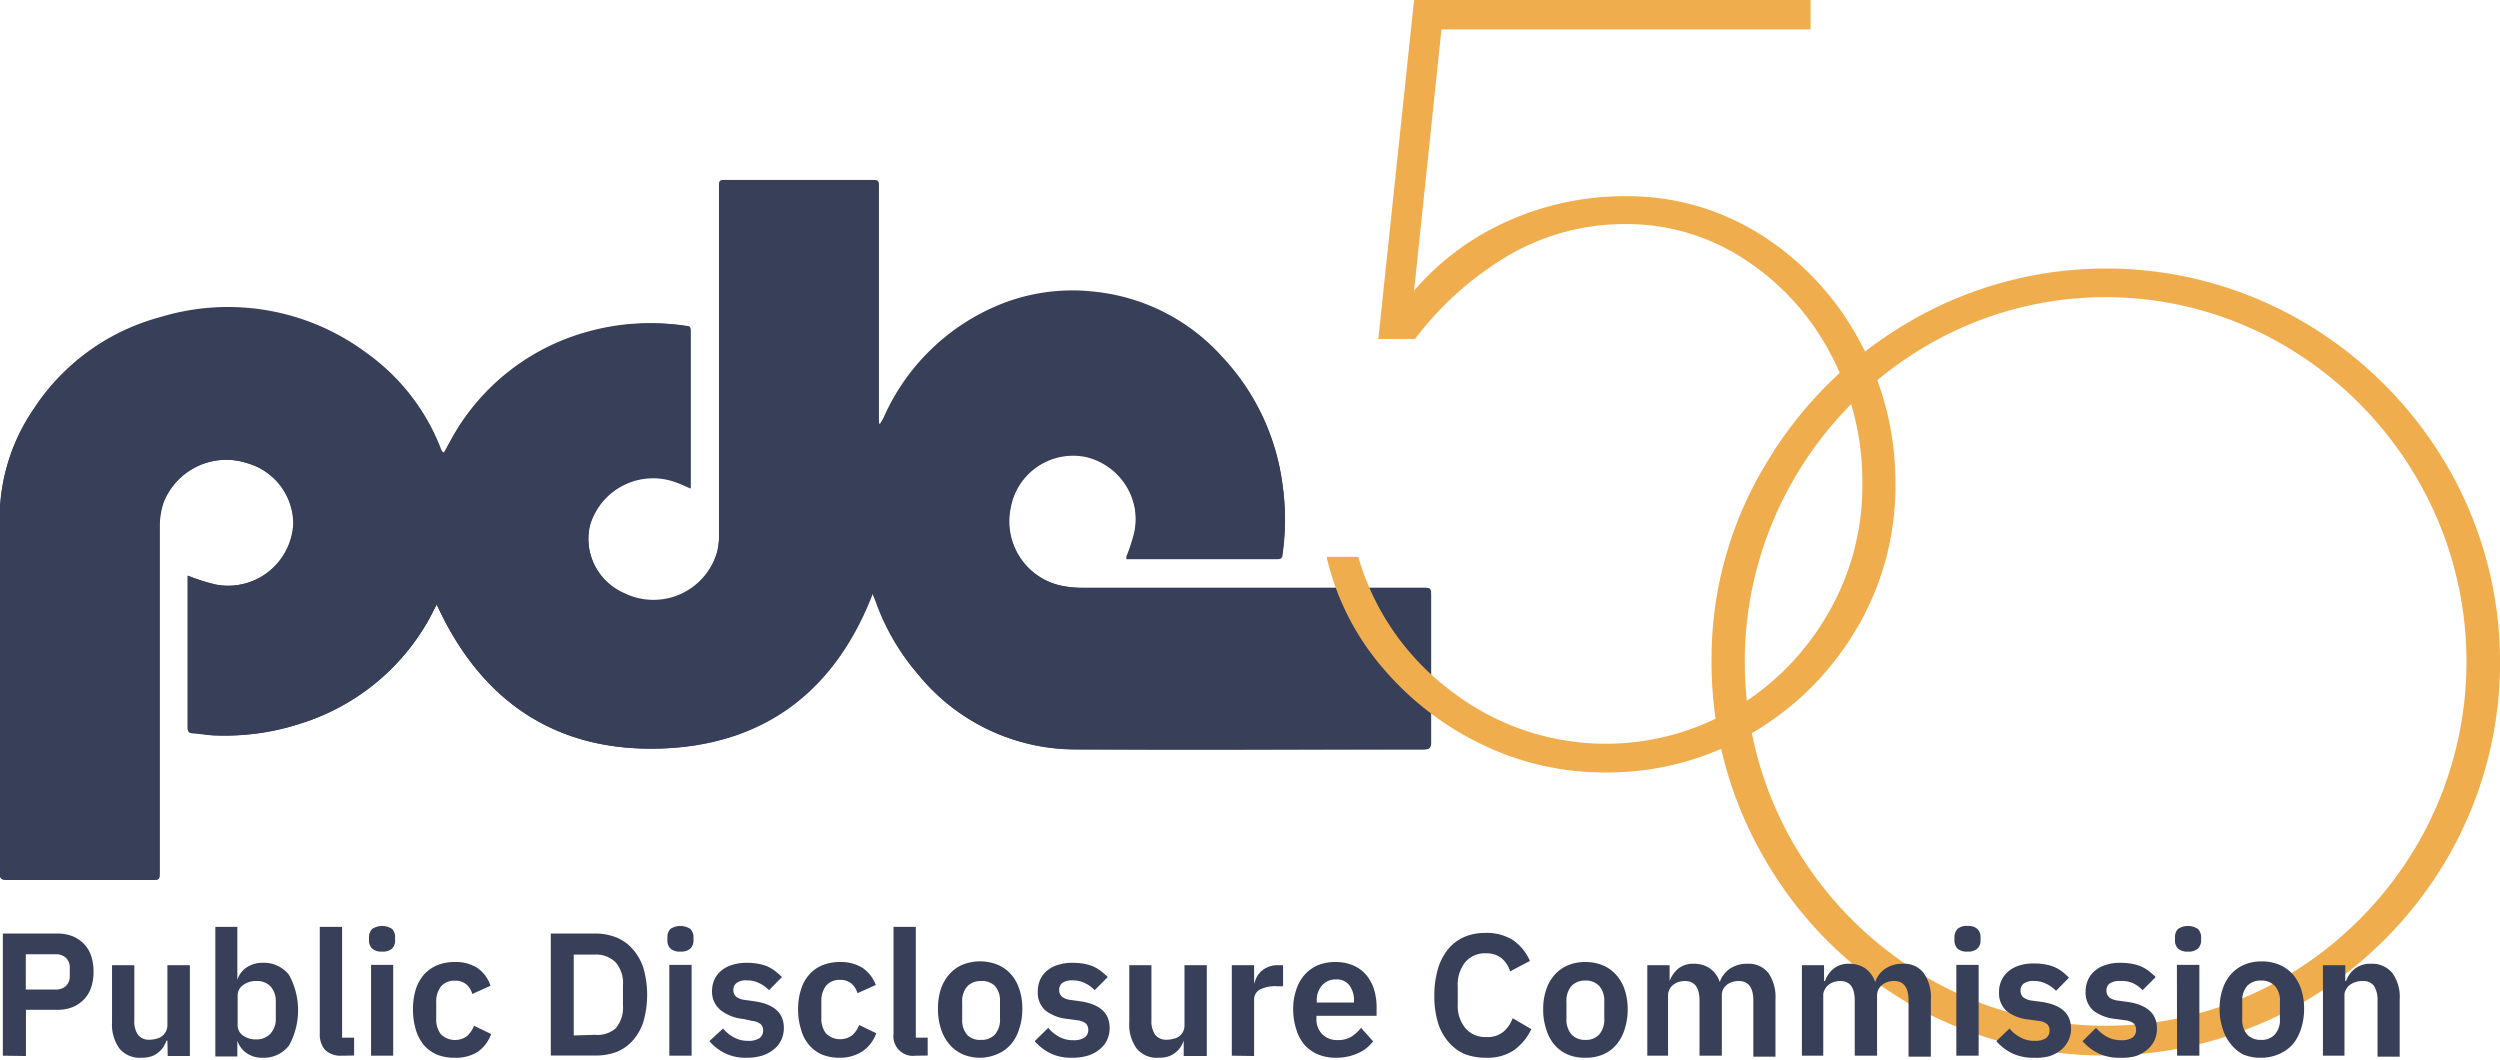 <svg id="Layer_2" data-name="Layer 2" xmlns="http://www.w3.org/2000/svg" width="158" height="67" viewBox="0 0 158 67">
  <defs>
    <style>
      .cls-1 {
        fill: #383f59;
      }

      .cls-2 {
        fill: #f0ad4e;
      }

      .cls-3 {
        isolation: isolate;
      }
    </style>
  </defs>
  <g>
    <path class="cls-1" d="M27.6,38.2c2.77,6.08,7.47,9.28,14,9.11s11.12-3.59,13.52-9.83c.08.2.15.36.21.52A14.39,14.39,0,0,0,58,42.6,12.81,12.81,0,0,0,68,47.35c7.31.06,14.63,0,21.94,0,.37,0,.48-.09.47-.47,0-3.06,0-6.13,0-9.19,0-.55,0-.55-.57-.55H68.41A6.38,6.38,0,0,1,67,37a4.16,4.16,0,0,1-3.13-5,4,4,0,0,1,4.81-3.2,4.08,4.08,0,0,1,3,4.86,11.67,11.67,0,0,1-.52,1.58l.13,0h9.45c.22,0,.28-.09.31-.3a15.46,15.46,0,0,0,0-4.35,14.47,14.47,0,0,0-3.82-8.06,12.59,12.59,0,0,0-8.1-4.1,12.18,12.18,0,0,0-6.14.9,13.67,13.67,0,0,0-7.16,7.09c-.06.12-.14.23-.2.35l-.09,0V11.86c0-.48,0-.49-.48-.49H45.94c-.5,0-.5,0-.5.5q0,11,0,22a4.13,4.13,0,0,1-.12,1,4.18,4.18,0,0,1-5.87,2.61,3.78,3.78,0,0,1-2.17-4.32,4.15,4.15,0,0,1,5.46-2.72c.29.11.57.24.9.38V21c0-.17,0-.34-.23-.38A14.52,14.52,0,0,0,37,21a14.07,14.07,0,0,0-8.39,6.59c-.19.34-.36.69-.55,1-.06,0-.1-.05-.12-.08a1.59,1.59,0,0,1-.12-.27,13.32,13.32,0,0,0-4.59-5.89,14.67,14.67,0,0,0-13.1-2.31,13.82,13.82,0,0,0-8,5.79A12.12,12.12,0,0,0,0,32.71c0,7.5,0,15,0,22.45,0,.36.1.45.45.45H9.56c.54,0,.54,0,.54-.53q0-10.87,0-21.76a4.78,4.78,0,0,1,.24-1.55,4.27,4.27,0,0,1,5.33-2.49,4,4,0,0,1,2.89,3.82,4.13,4.13,0,0,1-4.93,3.84,12.22,12.22,0,0,1-1.75-.56v9.52c0,.23,0,.42.3.44.5,0,1,.13,1.5.14A15.68,15.68,0,0,0,19,45.72a14.12,14.12,0,0,0,8-6.38C27.2,39,27.39,38.61,27.6,38.2Z"/>
    <path class="cls-1" d="M27.6,38.2c-.21.4-.4.78-.61,1.15A14.08,14.08,0,0,1,19,45.73a15.17,15.17,0,0,1-5.35.75c-.5,0-1-.1-1.5-.14-.29,0-.3-.22-.3-.44V36.38a12.22,12.22,0,0,0,1.75.56,4.13,4.13,0,0,0,4.93-3.84,4,4,0,0,0-2.89-3.82,4.27,4.27,0,0,0-5.33,2.49,4.74,4.74,0,0,0-.24,1.55c0,7.25,0,14.51,0,21.76,0,.53,0,.53-.54.53-3,0-6.08,0-9.11,0-.35,0-.45-.1-.45-.46,0-7.47,0-14.95,0-22.42a12.12,12.12,0,0,1,2.14-6.8,13.7,13.7,0,0,1,8-5.79,14.67,14.67,0,0,1,13.1,2.31,13.32,13.32,0,0,1,4.59,5.89l.12.27s.06,0,.12.08c.18-.35.35-.7.55-1A14.07,14.07,0,0,1,37,21.07a14.53,14.53,0,0,1,6.42-.47c.26,0,.23.21.23.38v9.9c-.33-.14-.61-.28-.9-.38a4.15,4.15,0,0,0-5.46,2.72,3.77,3.77,0,0,0,2.17,4.32,4.18,4.18,0,0,0,5.87-2.61,4.63,4.63,0,0,0,.12-1q0-11,0-22c0-.5,0-.5.5-.5h9.11c.48,0,.48,0,.48.49v15l.09,0a3.12,3.12,0,0,0,.2-.35A13.7,13.7,0,0,1,63,19.43a12.16,12.16,0,0,1,6.14-.9,12.63,12.63,0,0,1,8.1,4.1,14.4,14.4,0,0,1,3.82,8.06,15.46,15.46,0,0,1,0,4.35c0,.21-.09.3-.31.3H71.3l-.13,0a11.67,11.67,0,0,0,.52-1.58,4.1,4.1,0,0,0-3-4.86,4,4,0,0,0-4.81,3.2A4.16,4.16,0,0,0,67,37a6.44,6.44,0,0,0,1.45.16H89.88c.57,0,.57,0,.57.55,0,3.06,0,6.13,0,9.19,0,.38-.11.47-.47.47-7.31,0-14.63,0-21.94,0a12.81,12.81,0,0,1-10-4.75A14.39,14.39,0,0,1,55.39,38c-.06-.16-.12-.31-.21-.52-2.39,6.24-6.93,9.66-13.52,9.83S30.38,44.28,27.6,38.2Z"/>
  </g>
  <path class="cls-2" d="M93.7,47.07a19,19,0,0,1-6.33-4.88,16.43,16.43,0,0,1-3.53-7h2a16.2,16.2,0,0,0,5.91,8.51,16,16,0,0,0,17.86,1.09,16.53,16.53,0,0,0,5.91-6,16,16,0,0,0,2.18-8.19,17.13,17.13,0,0,0-2-8.22,15.94,15.94,0,0,0-5.46-6,13.54,13.54,0,0,0-7.49-2.22,14.57,14.57,0,0,0-7.32,1.93,20.36,20.36,0,0,0-6,5.33H87.11L89.37,0h25.06V1.86H91.1L89.37,18.37a16.72,16.72,0,0,1,6-4.43,18,18,0,0,1,7.39-1.54,15.72,15.72,0,0,1,8.58,2.47,18,18,0,0,1,6.17,6.65,18.73,18.73,0,0,1,2.28,9.12,17.63,17.63,0,0,1-2.47,9.12,18.43,18.43,0,0,1-6.68,6.62,17.93,17.93,0,0,1-9.16,2.44A17.75,17.75,0,0,1,93.7,47.07Z"/>
  <path class="cls-2" d="M120.48,63.32a24.84,24.84,0,0,1-9-9.12,24.58,24.58,0,0,1-3.31-12.5,23.72,23.72,0,0,1,3.37-12.27,25.31,25.31,0,0,1,9.12-9.09,24.68,24.68,0,0,1,24.9,0,25.38,25.38,0,0,1,9.09,9.09,24.67,24.67,0,0,1,0,24.84,25.22,25.22,0,0,1-9.06,9.06,25,25,0,0,1-25.11,0Zm24-1.61a23.31,23.31,0,0,0,8.32-8.39,23,23,0,0,0,0-23,23.32,23.32,0,0,0-8.32-8.42,22.41,22.41,0,0,0-22.81,0,23.24,23.24,0,0,0-8.32,8.42,23,23,0,0,0,0,23,23.39,23.39,0,0,0,8.32,8.39,22.41,22.41,0,0,0,22.81,0Z"/>
  <g class="cls-3">
    <path class="cls-1" d="M.18,66.72V59H3.64a2.63,2.63,0,0,1,.95.17,2.14,2.14,0,0,1,.72.49,2,2,0,0,1,.45.75,3,3,0,0,1,.15,1,3,3,0,0,1-.15,1,2,2,0,0,1-.45.75,2.14,2.14,0,0,1-.72.49,2.63,2.63,0,0,1-.95.17h-2v2.92Zm1.45-4.18H3.5a.92.92,0,0,0,.66-.22.86.86,0,0,0,.25-.65v-.5a.83.83,0,0,0-.25-.64.92.92,0,0,0-.66-.22H1.63Z"/>
    <path class="cls-1" d="M10.58,65.77h-.06a2.22,2.22,0,0,1-.2.41,1.47,1.47,0,0,1-.32.34,1.36,1.36,0,0,1-.46.25,2,2,0,0,1-.62.08,1.66,1.66,0,0,1-1.37-.58,2.6,2.6,0,0,1-.47-1.66V61H8.49v3.49a1.49,1.49,0,0,0,.23.91.87.87,0,0,0,.73.31,1.52,1.52,0,0,0,.42-.06.87.87,0,0,0,.71-.85V61H12v5.74h-1.4Z"/>
    <path class="cls-1" d="M13.61,58.58H15v3.35h0a1.46,1.46,0,0,1,.59-.79,1.76,1.76,0,0,1,1-.29,2,2,0,0,1,1.68.77,4.63,4.63,0,0,1,0,4.45,2,2,0,0,1-1.68.78,1.7,1.7,0,0,1-1-.29,1.55,1.55,0,0,1-.59-.79h0v1H13.61Zm2.59,7.11a1.18,1.18,0,0,0,.89-.36,1.38,1.38,0,0,0,.34-1v-1a1.4,1.4,0,0,0-.34-1A1.19,1.19,0,0,0,16.2,62a1.34,1.34,0,0,0-.84.26.79.79,0,0,0-.34.67v1.82a.8.8,0,0,0,.34.7A1.39,1.39,0,0,0,16.2,65.69Z"/>
    <path class="cls-1" d="M21.62,66.72a1.43,1.43,0,0,1-1.07-.36,1.46,1.46,0,0,1-.34-1V58.58h1.41v7h.76v1.13Z"/>
    <path class="cls-1" d="M24.15,60.14a.86.86,0,0,1-.63-.19.71.71,0,0,1-.2-.51v-.22a.73.73,0,0,1,.2-.51,1.14,1.14,0,0,1,1.26,0,.72.72,0,0,1,.19.51v.22a.7.7,0,0,1-.19.51A.86.86,0,0,1,24.15,60.14Zm-.7.84h1.4v5.74h-1.4Z"/>
    <path class="cls-1" d="M28.75,66.85a2.9,2.9,0,0,1-1.14-.2,2.39,2.39,0,0,1-.83-.61,2.79,2.79,0,0,1-.51-1,4.39,4.39,0,0,1-.17-1.25,4.27,4.27,0,0,1,.17-1.24,2.74,2.74,0,0,1,.51-.94,2.36,2.36,0,0,1,.83-.6,2.9,2.9,0,0,1,1.14-.21,2.51,2.51,0,0,1,1.43.38A2.2,2.2,0,0,1,31,62.3l-1.15.52a1.25,1.25,0,0,0-.37-.6,1.05,1.05,0,0,0-.73-.24,1.07,1.07,0,0,0-.89.38,1.55,1.55,0,0,0-.29,1v1a1.53,1.53,0,0,0,.29,1,1.28,1.28,0,0,0,1.67.11,1.85,1.85,0,0,0,.43-.64l1.08.52a2.3,2.3,0,0,1-.87,1.14A2.57,2.57,0,0,1,28.75,66.85Z"/>
    <path class="cls-1" d="M34.81,59H37.6a3.51,3.51,0,0,1,1.36.25A2.74,2.74,0,0,1,40,60a3.32,3.32,0,0,1,.67,1.2,6.21,6.21,0,0,1,0,3.35,3.32,3.32,0,0,1-.67,1.2,2.74,2.74,0,0,1-1,.72,3.7,3.7,0,0,1-1.36.24H34.81Zm2.79,6.4A1.75,1.75,0,0,0,38.9,65a2,2,0,0,0,.47-1.47V62.28a2,2,0,0,0-.47-1.47,1.75,1.75,0,0,0-1.3-.48H36.26v5.11Z"/>
    <path class="cls-1" d="M43,60.14a.86.86,0,0,1-.63-.19.7.7,0,0,1-.19-.51v-.22a.72.72,0,0,1,.19-.51,1.14,1.14,0,0,1,1.26,0,.73.73,0,0,1,.2.51v.22a.71.71,0,0,1-.2.51A.86.86,0,0,1,43,60.14Zm-.7.84h1.41v5.74H42.3Z"/>
    <path class="cls-1" d="M47.22,66.85a3,3,0,0,1-1.39-.28,3.16,3.16,0,0,1-1-.77L45.7,65a2.2,2.2,0,0,0,.7.57,1.75,1.75,0,0,0,.87.21,1.24,1.24,0,0,0,.73-.17.59.59,0,0,0,.23-.49.52.52,0,0,0-.16-.4,1.06,1.06,0,0,0-.55-.2L47,64.4a2.73,2.73,0,0,1-1.42-.53A1.49,1.49,0,0,1,45,62.66a1.79,1.79,0,0,1,.15-.75,1.62,1.62,0,0,1,.44-.57,1.89,1.89,0,0,1,.69-.36,2.84,2.84,0,0,1,.9-.13,4.1,4.1,0,0,1,.74.06,3.15,3.15,0,0,1,.59.17,2.92,2.92,0,0,1,.48.29,5.08,5.08,0,0,1,.43.38l-.82.83a2,2,0,0,0-.61-.44,1.65,1.65,0,0,0-.77-.18,1,1,0,0,0-.66.16.53.53,0,0,0-.21.43.57.57,0,0,0,.17.44,1.18,1.18,0,0,0,.58.21l.58.08c1.24.18,1.86.74,1.86,1.69a1.77,1.77,0,0,1-.17.77,1.61,1.61,0,0,1-.48.59,2.09,2.09,0,0,1-.74.39A3.25,3.25,0,0,1,47.22,66.85Z"/>
    <path class="cls-1" d="M53.09,66.85a2.88,2.88,0,0,1-1.13-.2,2.22,2.22,0,0,1-.83-.61,2.48,2.48,0,0,1-.51-1,4.06,4.06,0,0,1-.18-1.25,4,4,0,0,1,.18-1.24,2.44,2.44,0,0,1,.51-.94,2.19,2.19,0,0,1,.83-.6,2.88,2.88,0,0,1,1.13-.21,2.57,2.57,0,0,1,1.44.38,2.26,2.26,0,0,1,.82,1.07l-1.16.52a1.25,1.25,0,0,0-.37-.6,1.05,1.05,0,0,0-.73-.24,1.07,1.07,0,0,0-.89.38,1.55,1.55,0,0,0-.29,1v1a1.53,1.53,0,0,0,.29,1,1.28,1.28,0,0,0,1.67.11,1.72,1.72,0,0,0,.43-.64l1.08.52a2.3,2.3,0,0,1-.87,1.14A2.57,2.57,0,0,1,53.09,66.85Z"/>
    <path class="cls-1" d="M57.88,66.72a1.24,1.24,0,0,1-1.41-1.38V58.58h1.41v7h.75v1.13Z"/>
    <path class="cls-1" d="M62,66.85a2.82,2.82,0,0,1-1.11-.2A2.39,2.39,0,0,1,60,66a2.84,2.84,0,0,1-.54-1,4.06,4.06,0,0,1-.18-1.25,4,4,0,0,1,.18-1.24,2.79,2.79,0,0,1,.54-.94,2.36,2.36,0,0,1,.83-.6,3,3,0,0,1,2.22,0,2.31,2.31,0,0,1,.84.6,2.62,2.62,0,0,1,.53.94,3.67,3.67,0,0,1,.19,1.24,3.77,3.77,0,0,1-.19,1.25,2.66,2.66,0,0,1-.53,1,2.33,2.33,0,0,1-.84.61A2.82,2.82,0,0,1,62,66.85Zm0-1.13a1.14,1.14,0,0,0,.88-.34,1.43,1.43,0,0,0,.32-1V63.31a1.42,1.42,0,0,0-.32-1A1.17,1.17,0,0,0,62,62a1.15,1.15,0,0,0-.87.34,1.42,1.42,0,0,0-.32,1v1.07a1.43,1.43,0,0,0,.32,1A1.12,1.12,0,0,0,62,65.72Z"/>
    <path class="cls-1" d="M67.77,66.85a3,3,0,0,1-1.38-.28,3.16,3.16,0,0,1-1-.77l.86-.84a2.2,2.2,0,0,0,.7.57,1.75,1.75,0,0,0,.87.21,1.24,1.24,0,0,0,.73-.17.59.59,0,0,0,.23-.49.56.56,0,0,0-.16-.4,1.06,1.06,0,0,0-.55-.2l-.57-.08a2.73,2.73,0,0,1-1.42-.53,1.49,1.49,0,0,1-.49-1.21,1.79,1.79,0,0,1,.15-.75,1.62,1.62,0,0,1,.44-.57,1.89,1.89,0,0,1,.69-.36,2.82,2.82,0,0,1,.89-.13,4.22,4.22,0,0,1,.75.06,3.39,3.39,0,0,1,.59.17,2.92,2.92,0,0,1,.48.29,5.08,5.08,0,0,1,.43.38l-.83.83a1.9,1.9,0,0,0-.6-.44,1.68,1.68,0,0,0-.77-.18,1.08,1.08,0,0,0-.67.16.55.55,0,0,0-.2.43.57.57,0,0,0,.17.44,1.14,1.14,0,0,0,.58.21l.58.08c1.24.18,1.86.74,1.86,1.69a1.77,1.77,0,0,1-.17.77,1.61,1.61,0,0,1-.48.59,2.09,2.09,0,0,1-.74.39A3.32,3.32,0,0,1,67.77,66.85Z"/>
    <path class="cls-1" d="M74.81,65.77h0a2.22,2.22,0,0,1-.2.41,1.47,1.47,0,0,1-.32.34,1.36,1.36,0,0,1-.46.25,2,2,0,0,1-.63.08,1.64,1.64,0,0,1-1.36-.58,2.55,2.55,0,0,1-.47-1.66V61h1.4v3.49a1.49,1.49,0,0,0,.24.91.87.87,0,0,0,.73.31,1.52,1.52,0,0,0,.42-.06.84.84,0,0,0,.7-.85V61h1.41v5.74H74.81Z"/>
    <path class="cls-1" d="M77.85,66.72V61h1.41v1.19h0a2.45,2.45,0,0,1,.17-.45,1.4,1.4,0,0,1,.31-.38,1.46,1.46,0,0,1,.44-.26,1.57,1.57,0,0,1,.6-.1h.31v1.33H80.7a2.19,2.19,0,0,0-1.08.21.73.73,0,0,0-.36.68v3.52Z"/>
    <path class="cls-1" d="M84.44,66.85a2.9,2.9,0,0,1-1.14-.21,2.43,2.43,0,0,1-.85-.6,2.82,2.82,0,0,1-.53-1,4,4,0,0,1-.19-1.25,3.69,3.69,0,0,1,.19-1.23,2.6,2.6,0,0,1,.52-.94,2.42,2.42,0,0,1,.83-.61,2.88,2.88,0,0,1,1.13-.21,2.79,2.79,0,0,1,1.16.23,2.23,2.23,0,0,1,.82.63,2.63,2.63,0,0,1,.47.91A3.75,3.75,0,0,1,87,63.74v.46H83.2v.15a1.36,1.36,0,0,0,.35,1,1.32,1.32,0,0,0,1,.38,1.54,1.54,0,0,0,.87-.22,2.58,2.58,0,0,0,.6-.55l.76.85a2.33,2.33,0,0,1-1,.77A3.26,3.26,0,0,1,84.44,66.85Zm0-4.95a1.12,1.12,0,0,0-.89.38,1.41,1.41,0,0,0-.33,1v.08h2.35v-.09a1.55,1.55,0,0,0-.29-1A1,1,0,0,0,84.42,61.9Z"/>
    <path class="cls-1" d="M93.92,66.85a3.75,3.75,0,0,1-1.37-.24,2.86,2.86,0,0,1-1-.75,3.41,3.41,0,0,1-.67-1.22,5.83,5.83,0,0,1-.23-1.7,6,6,0,0,1,.23-1.72A3.57,3.57,0,0,1,91.51,60a2.8,2.8,0,0,1,1-.77,3.38,3.38,0,0,1,1.37-.27,3.16,3.16,0,0,1,1.72.44,3.11,3.11,0,0,1,1.09,1.33l-1.25.66a1.77,1.77,0,0,0-.54-.83,1.52,1.52,0,0,0-1-.31,1.62,1.62,0,0,0-1.29.55,2.27,2.27,0,0,0-.48,1.54V63.5A2.19,2.19,0,0,0,92.63,65a1.64,1.64,0,0,0,1.29.54A1.59,1.59,0,0,0,95,65.22a2,2,0,0,0,.6-.87l1.18.69a3.44,3.44,0,0,1-1.11,1.34A3,3,0,0,1,93.92,66.85Z"/>
    <path class="cls-1" d="M100.19,66.85a2.73,2.73,0,0,1-1.1-.2,2.33,2.33,0,0,1-.84-.61,2.66,2.66,0,0,1-.53-1,3.77,3.77,0,0,1-.19-1.25,3.67,3.67,0,0,1,.19-1.24,2.62,2.62,0,0,1,.53-.94,2.31,2.31,0,0,1,.84-.6,2.73,2.73,0,0,1,1.1-.21,2.82,2.82,0,0,1,1.11.21,2.31,2.31,0,0,1,.84.6,2.63,2.63,0,0,1,.54.94,3.94,3.94,0,0,1,.19,1.24,4,4,0,0,1-.19,1.25,2.68,2.68,0,0,1-.54,1,2.33,2.33,0,0,1-.84.61A2.82,2.82,0,0,1,100.19,66.85Zm0-1.13a1.12,1.12,0,0,0,.88-.34,1.43,1.43,0,0,0,.32-1V63.31a1.42,1.42,0,0,0-.32-1,1.16,1.16,0,0,0-.88-.34,1.18,1.18,0,0,0-.87.34,1.42,1.42,0,0,0-.32,1v1.07a1.43,1.43,0,0,0,.32,1A1.15,1.15,0,0,0,100.19,65.72Z"/>
    <path class="cls-1" d="M104.11,66.72V61h1.41v1h0a1.87,1.87,0,0,1,.53-.77,1.49,1.49,0,0,1,1-.32,1.77,1.77,0,0,1,1,.28,1.75,1.75,0,0,1,.64.87h0a1.73,1.73,0,0,1,.61-.82,1.93,1.93,0,0,1,1.15-.33,1.57,1.57,0,0,1,1.31.58,2.67,2.67,0,0,1,.45,1.66v3.63h-1.4V63.24c0-.83-.31-1.24-.93-1.24a1.34,1.34,0,0,0-.4.06,1,1,0,0,0-.34.18.85.85,0,0,0-.24.29.82.82,0,0,0-.08.4v3.79h-1.41V63.24c0-.83-.31-1.24-.93-1.24a1.32,1.32,0,0,0-.39.06,1,1,0,0,0-.34.18.85.85,0,0,0-.24.29.82.82,0,0,0-.09.4v3.79Z"/>
    <path class="cls-1" d="M113.88,66.72V61h1.4v1h.06a1.78,1.78,0,0,1,.53-.77,1.49,1.49,0,0,1,1-.32,1.79,1.79,0,0,1,1,.28,1.75,1.75,0,0,1,.64.87h0a1.66,1.66,0,0,1,.61-.82,1.93,1.93,0,0,1,1.15-.33,1.53,1.53,0,0,1,1.3.58,2.6,2.6,0,0,1,.46,1.66v3.63h-1.41V63.24c0-.83-.3-1.24-.92-1.24a1.34,1.34,0,0,0-.4.06,1,1,0,0,0-.34.18.85.85,0,0,0-.24.29.82.82,0,0,0-.09.4v3.79h-1.41V63.24c0-.83-.3-1.24-.92-1.24a1.32,1.32,0,0,0-.39.06,1,1,0,0,0-.34.18.85.85,0,0,0-.24.29.72.72,0,0,0-.1.4v3.79Z"/>
    <path class="cls-1" d="M124.35,60.14a.88.88,0,0,1-.64-.19.75.75,0,0,1-.19-.51v-.22a.76.76,0,0,1,.19-.51.88.88,0,0,1,.64-.19.85.85,0,0,1,.62.19.69.69,0,0,1,.2.51v.22a.67.67,0,0,1-.2.51A.85.85,0,0,1,124.35,60.14Zm-.71.84h1.41v5.74h-1.41Z"/>
    <path class="cls-1" d="M128.56,66.85a3.08,3.08,0,0,1-1.39-.28,3.16,3.16,0,0,1-1-.77L127,65a2.32,2.32,0,0,0,.7.57,1.79,1.79,0,0,0,.88.21,1.27,1.27,0,0,0,.73-.17.59.59,0,0,0,.22-.49.52.52,0,0,0-.16-.4,1,1,0,0,0-.54-.2l-.57-.08a2.77,2.77,0,0,1-1.43-.53,1.52,1.52,0,0,1-.49-1.21,1.65,1.65,0,0,1,.16-.75,1.62,1.62,0,0,1,.44-.57,1.93,1.93,0,0,1,.68-.36,2.84,2.84,0,0,1,.9-.13,4,4,0,0,1,.74.06,3,3,0,0,1,.59.17,2.64,2.64,0,0,1,.49.29,5,5,0,0,1,.42.38l-.82.83a2,2,0,0,0-.61-.44,1.65,1.65,0,0,0-.77-.18,1.05,1.05,0,0,0-.66.16.52.52,0,0,0-.2.43.54.54,0,0,0,.17.44,1.1,1.1,0,0,0,.57.21l.59.08c1.24.18,1.86.74,1.86,1.69a1.65,1.65,0,0,1-.18.77,1.68,1.68,0,0,1-.47.59,2.23,2.23,0,0,1-.75.39A3.25,3.25,0,0,1,128.56,66.85Z"/>
    <path class="cls-1" d="M134,66.85a3,3,0,0,1-1.38-.28,3,3,0,0,1-1-.77l.85-.84a2.44,2.44,0,0,0,.7.57,1.82,1.82,0,0,0,.88.21,1.24,1.24,0,0,0,.73-.17.59.59,0,0,0,.22-.49.55.55,0,0,0-.15-.4,1.06,1.06,0,0,0-.55-.2l-.57-.08a2.77,2.77,0,0,1-1.43-.53,1.52,1.52,0,0,1-.49-1.21,1.8,1.8,0,0,1,.16-.75,1.62,1.62,0,0,1,.44-.57,1.89,1.89,0,0,1,.69-.36,2.73,2.73,0,0,1,.89-.13,4,4,0,0,1,.74.06,3,3,0,0,1,.59.17,2.64,2.64,0,0,1,.49.29c.14.12.29.24.43.38l-.83.83a2,2,0,0,0-.6-.44A1.71,1.71,0,0,0,134,62a1.08,1.08,0,0,0-.67.16.52.52,0,0,0-.2.43.54.54,0,0,0,.17.44,1.1,1.1,0,0,0,.58.21l.58.08c1.24.18,1.86.74,1.86,1.69a1.77,1.77,0,0,1-.17.77,1.84,1.84,0,0,1-.48.59,2.18,2.18,0,0,1-.74.39A3.32,3.32,0,0,1,134,66.85Z"/>
    <path class="cls-1" d="M138.28,60.14a.86.86,0,0,1-.63-.19.7.7,0,0,1-.19-.51v-.22a.72.72,0,0,1,.19-.51,1.14,1.14,0,0,1,1.26,0,.73.73,0,0,1,.2.51v.22a.71.71,0,0,1-.2.51A.86.86,0,0,1,138.28,60.14Zm-.7.84H139v5.74h-1.41Z"/>
    <path class="cls-1" d="M142.89,66.85a2.73,2.73,0,0,1-1.1-.2A2.33,2.33,0,0,1,141,66a2.66,2.66,0,0,1-.53-1,3.77,3.77,0,0,1-.19-1.25,3.67,3.67,0,0,1,.19-1.24,2.62,2.62,0,0,1,.53-.94,2.31,2.31,0,0,1,.84-.6,2.73,2.73,0,0,1,1.1-.21,2.82,2.82,0,0,1,1.11.21,2.43,2.43,0,0,1,.85.6,2.77,2.77,0,0,1,.53.94,3.94,3.94,0,0,1,.19,1.24,4,4,0,0,1-.19,1.25,2.82,2.82,0,0,1-.53,1,2.46,2.46,0,0,1-.85.61A2.82,2.82,0,0,1,142.89,66.85Zm0-1.13a1.12,1.12,0,0,0,.88-.34,1.38,1.38,0,0,0,.32-1V63.31a1.37,1.37,0,0,0-.32-1,1.16,1.16,0,0,0-.88-.34,1.18,1.18,0,0,0-.87.34,1.42,1.42,0,0,0-.31,1v1.07a1.43,1.43,0,0,0,.31,1A1.15,1.15,0,0,0,142.89,65.72Z"/>
    <path class="cls-1" d="M146.81,66.72V61h1.41v1h.05a1.82,1.82,0,0,1,.56-.78,1.58,1.58,0,0,1,1-.31,1.64,1.64,0,0,1,1.36.58,2.55,2.55,0,0,1,.47,1.66v3.63h-1.4V63.24a1.68,1.68,0,0,0-.22-.93.85.85,0,0,0-.73-.31,1.42,1.42,0,0,0-.42.06,1.16,1.16,0,0,0-.37.18.88.88,0,0,0-.25.29.72.72,0,0,0-.1.4v3.79Z"/>
  </g>
</svg>
